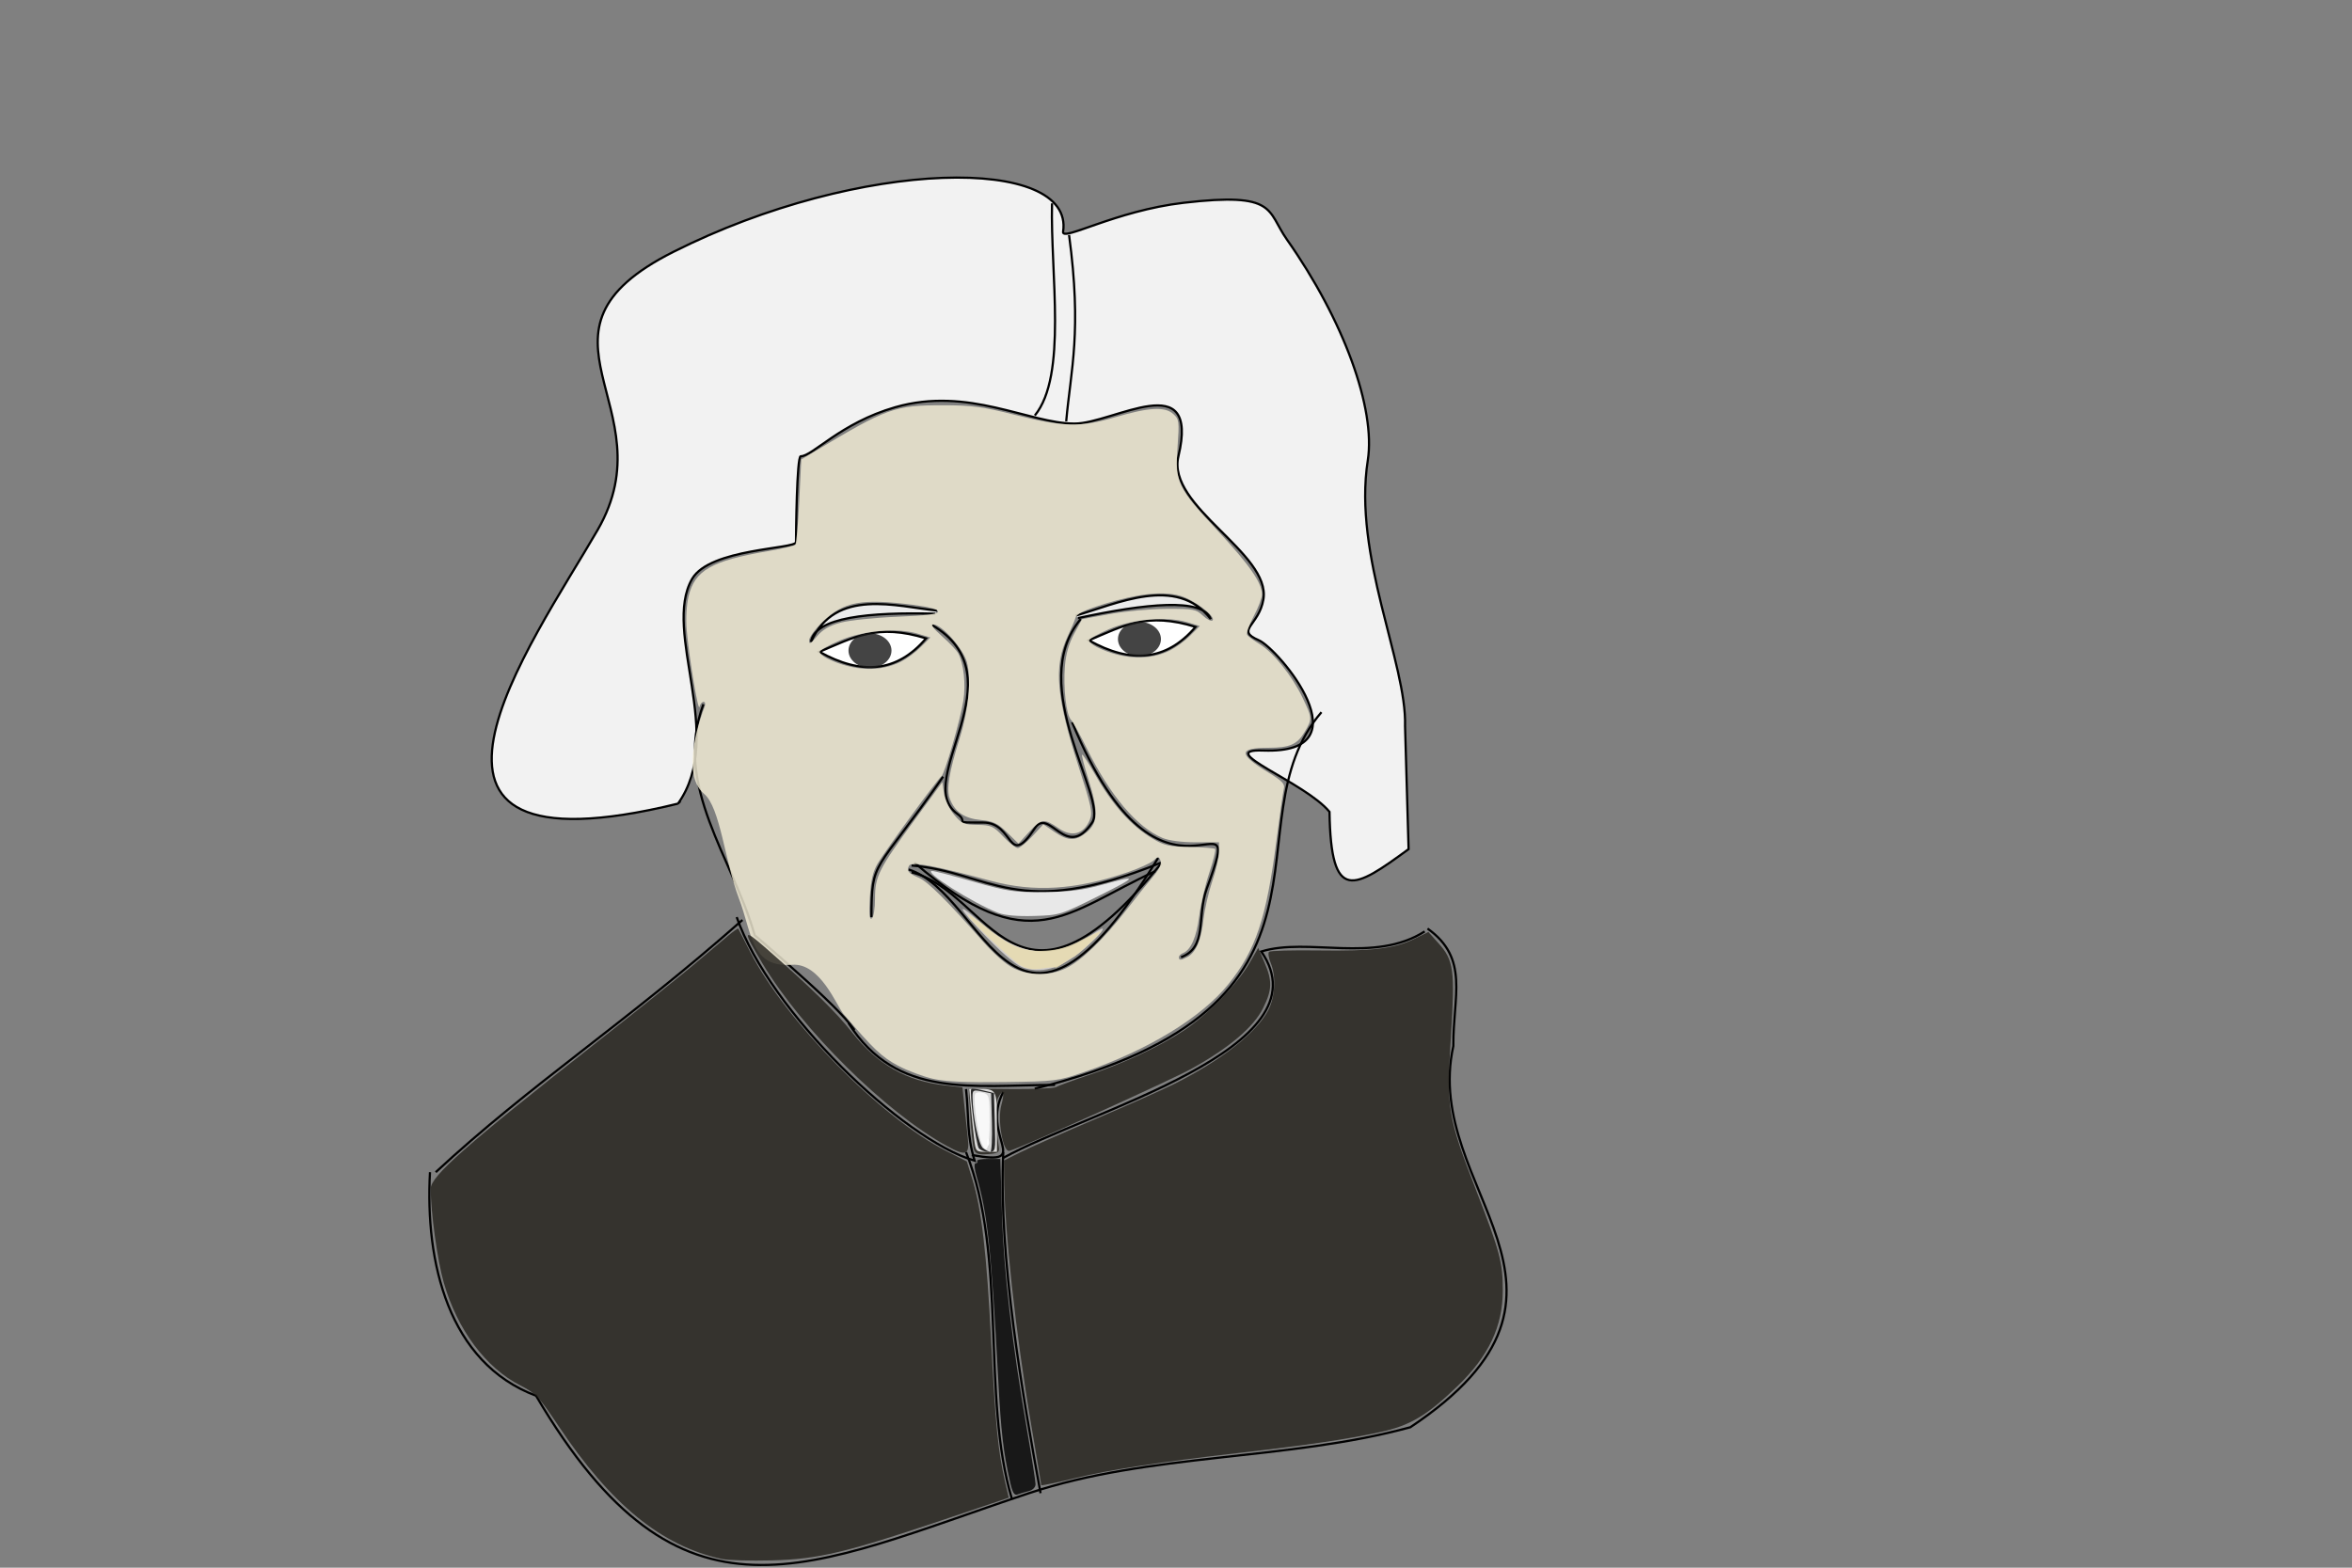 <?xml version="1.0" encoding="UTF-8" standalone="no"?>
<!-- Created with Inkscape (http://www.inkscape.org/) -->

<svg
   xmlns:dc="http://purl.org/dc/elements/1.1/"
   xmlns:cc="http://creativecommons.org/ns#"
   xmlns:rdf="http://www.w3.org/1999/02/22-rdf-syntax-ns#"
   xmlns:svg="http://www.w3.org/2000/svg"
   xmlns="http://www.w3.org/2000/svg"
   xmlns:sodipodi="http://sodipodi.sourceforge.net/DTD/sodipodi-0.dtd"
   xmlns:inkscape="http://www.inkscape.org/namespaces/inkscape"
   width="300mm"
   height="200mm"
   viewBox="0 0 1062.992 708.661"
   id="svg2"
   version="1.1"
   inkscape:version="0.91 r"
   sodipodi:docname="Abdul kalm.svg">
  <rect x="0" y="0" width="1062.992" height="708.661" fill="#808080" stroke="none"/>
  <defs
     id="defs4" />
  <sodipodi:namedview
     id="base"
     pagecolor="#ffffff"
     bordercolor="#666666"
     borderopacity="1.0"
     inkscape:pageopacity="0.0"
     inkscape:pageshadow="2"
     inkscape:zoom="0.77187778"
     inkscape:cx="531.49606"
     inkscape:cy="354.33071"
     inkscape:document-units="px"
     inkscape:current-layer="g4220"
     showgrid="false"
     inkscape:window-width="1366"
     inkscape:window-height="716"
     inkscape:window-x="0"
     inkscape:window-y="0"
     inkscape:window-maximized="1" />
  <g
     inkscape:label="Layer 1"
     inkscape:groupmode="layer"
     id="layer1"
     transform="translate(0,-343.701)">
    <g
       id="g4317">
      <g
         id="g4247">
        <g
           id="g4220">
          <path
             sodipodi:nodetypes="csssssscccsssssssssc"
             inkscape:connector-curvature="0"
             id="path4136"
             d="m 306.408,706.986 c -144.088,35.172 -65.904,-72.472 -36.275,-123.777 32.236,-55.818 -38.266,-89.171 34.141,-125.624 84.72,-42.652 181.388,-43.577 176.193,-9.139 -0.705,4.671 23.686,-9.487 54.489,-13.077 42.34,-4.935 37.437,3.5 46.715,16.674 25.612,36.362 40.164,76.418 36.504,99.761 -6.744,43.008 17.684,91.972 16.842,120.082 l 1.6,55.661 c -24.611,17.974 -35.121,24.903 -35.742,-16.866 -11.109,-13.465 -52.954,-28.545 -29.874,-27.711 46.951,1.696 6.816,-46.03 -2.134,-49.88 -10.722,-4.613 0.159,-6.514 2.134,-18.474 3.443,-20.852 -43.849,-41.96 -38.409,-64.66 9.798,-40.882 -29.363,-14.779 -46.944,-14.779 -20.577,0 -48.019,-16.933 -81.085,-7.39 -24.705,7.13 -37.331,22.169 -42.677,22.169 -1.798,0 -2.134,35.252 -2.134,38.796 0,3.151 -38.955,2.793 -46.944,16.627 -13.745,23.801 15.455,71.101 -6.401,101.608 z"
             style="fill:#f2f2f2;fill-rule:evenodd;stroke:#000000;stroke-width:1px;stroke-linecap:butt;stroke-linejoin:miter;stroke-opacity:1" />
          <path
             sodipodi:nodetypes="ccc"
             inkscape:connector-curvature="0"
             id="path4138"
             d="m 317.911,662.048 c -13.893,36.841 13.327,69.519 23.166,104.409 41.381,35.487 43,40.399 45.106,42.865"
             style="fill:none;fill-rule:evenodd;stroke:#000000;stroke-width:1px;stroke-linecap:butt;stroke-linejoin:miter;stroke-opacity:1" />
          <path
             inkscape:connector-curvature="0"
             id="path4142"
             d="m 383.516,806.205 c 21.84,34.436 56.277,27.932 93.318,27.932"
             style="fill:none;fill-rule:evenodd;stroke:#000000;stroke-width:1px;stroke-linecap:butt;stroke-linejoin:miter;stroke-opacity:1" />
          <path
             inkscape:connector-curvature="0"
             id="path4144"
             d="M 467.651,835.833 C 619.002,797.983 553.767,716.25 597.232,665.643"
             style="fill:none;fill-rule:evenodd;stroke:#000000;stroke-width:1px;stroke-linecap:butt;stroke-linejoin:miter;stroke-opacity:1" />
          <path
             sodipodi:nodetypes="ccc"
             inkscape:connector-curvature="0"
             id="path4146"
             d="m 423.515,619.706 c -18.158,-1.781 -46.04,-10.494 -56.967,14.147 1.692,-11.157 26.22,-13.501 56.245,-12.732"
             style="fill:#ececec;fill-rule:evenodd;stroke:#000000;stroke-width:1px;stroke-linecap:butt;stroke-linejoin:miter;stroke-opacity:1" />
          <path
             style="fill:#ececec;fill-rule:evenodd;stroke:#000000;stroke-width:1px;stroke-linecap:butt;stroke-linejoin:miter;stroke-opacity:1"
             d="m 486.144,621.98 c 18.37,-5.18 45.539,-18.525 61.052,1.545 -3.676,-9.728 -29.313,-7.014 -60.065,-0.412"
             id="path4148"
             inkscape:connector-curvature="0"
             sodipodi:nodetypes="ccc" />
          <g
             transform="translate(250.04,-156.761)"
             id="g4158">
            <path
               style="fill:#ffffff;fill-rule:evenodd;stroke:#000000;stroke-width:1px;stroke-linecap:butt;stroke-linejoin:miter;stroke-opacity:1"
               d="m 120.297,795.109 c 15.579,-6.563 26.206,-12.913 48.197,-6.076 -13.176,15.448 -29.201,16.683 -48.197,6.076 z"
               id="path4152"
               inkscape:connector-curvature="0"
               sodipodi:nodetypes="ccc" />
            <ellipse
               style="opacity:0.815;fill:#1a1a1a;fill-opacity:1;stroke:none;stroke-width:5;stroke-linecap:round;stroke-linejoin:round;stroke-miterlimit:4;stroke-dasharray:none;stroke-opacity:1"
               id="path4156"
               cx="143.157"
               cy="794.549"
               rx="9.717"
               ry="7.773" />
          </g>
          <g
             id="g4162"
             transform="translate(371.821,-161.943)">
            <path
               sodipodi:nodetypes="ccc"
               inkscape:connector-curvature="0"
               id="path4164"
               d="m 120.297,795.109 c 15.579,-6.563 26.206,-12.913 48.197,-6.076 -13.176,15.448 -29.201,16.683 -48.197,6.076 z"
               style="fill:#ffffff;fill-rule:evenodd;stroke:#000000;stroke-width:1px;stroke-linecap:butt;stroke-linejoin:miter;stroke-opacity:1" />
            <ellipse
               ry="7.773"
               rx="9.717"
               cy="794.549"
               cx="143.157"
               id="ellipse4166"
               style="opacity:0.815;fill:#1a1a1a;fill-opacity:1;stroke:none;stroke-width:5;stroke-linecap:round;stroke-linejoin:round;stroke-miterlimit:4;stroke-dasharray:none;stroke-opacity:1" />
          </g>
          <path
             sodipodi:nodetypes="cssssc"
             inkscape:connector-curvature="0"
             id="path4176"
             d="m 421.051,626.129 c 40.452,23.571 -9.313,70.441 11.66,85.506 5.556,3.991 -3.115,3.887 11.66,3.887 14.251,0 10.878,21.254 23.32,2.591 6.557,-9.835 14.148,15.054 25.911,-2.591 7.305,-10.957 -30.439,-61.676 -5.182,-91.983"
             style="fill:none;fill-rule:evenodd;stroke:#000000;stroke-width:1px;stroke-linecap:butt;stroke-linejoin:miter;stroke-opacity:1" />
          <path
             sodipodi:nodetypes="cc"
             inkscape:connector-curvature="0"
             id="path4178"
             d="m 426.233,694.793 c -31.203,44.607 -32.272,36.984 -32.389,63.482"
             style="fill:none;fill-rule:evenodd;stroke:#000000;stroke-width:1px;stroke-linecap:butt;stroke-linejoin:miter;stroke-opacity:1" />
          <path
             sodipodi:nodetypes="ccc"
             inkscape:connector-curvature="0"
             id="path4184"
             d="m 484.533,670.177 c 41.722,100.525 80.02,23.482 60.89,75.141 -4.724,12.981 0.452,26.551 -11.66,31.093"
             style="fill:none;fill-rule:evenodd;stroke:#000000;stroke-width:1px;stroke-linecap:butt;stroke-linejoin:miter;stroke-opacity:1" />
          <path
             sodipodi:nodetypes="cc"
             inkscape:connector-curvature="0"
             id="path4186"
             d="m 411.982,734.954 c 35.489,2.831 47.328,25.478 112.712,-1.296"
             style="fill:none;fill-rule:evenodd;stroke:#000000;stroke-width:1px;stroke-linecap:butt;stroke-linejoin:miter;stroke-opacity:1" />
          <path
             style="fill:none;fill-rule:evenodd;stroke:#000000;stroke-width:1px;stroke-linecap:butt;stroke-linejoin:miter;stroke-opacity:1"
             d="m 411.982,738.043 c 35.489,8.57 47.328,77.118 112.712,-3.921"
             id="path4188"
             inkscape:connector-curvature="0"
             sodipodi:nodetypes="cc" />
          <path
             sodipodi:nodetypes="cc"
             inkscape:connector-curvature="0"
             id="path4190"
             d="m 410.687,736.742 c 35.489,11.395 47.328,102.534 112.712,-5.214"
             style="fill:none;fill-rule:evenodd;stroke:#000000;stroke-width:1px;stroke-linecap:butt;stroke-linejoin:miter;stroke-opacity:1" />
          <path
             sodipodi:nodetypes="cc"
             inkscape:connector-curvature="0"
             id="path4192"
             d="m 413.278,733.659 c 52.22,45.052 68.441,22.363 108.826,3.887"
             style="fill:none;fill-rule:evenodd;stroke:#000000;stroke-width:1px;stroke-linecap:butt;stroke-linejoin:miter;stroke-opacity:1" />
          <path
             transform="translate(0,343.701)"
             inkscape:connector-curvature="0"
             id="path4194"
             d="m 451.135,412.65 c -11.47,-4.413 -34.339,-18.935 -29.818,-18.935 0.938,0 9.351,2.182 18.695,4.85 15.482,4.419 18.313,4.836 31.889,4.696 11.08,-0.114 17.555,-0.894 25.263,-3.043 17.542,-4.891 17.458,-4.235 -0.612,4.778 -17.25,8.604 -17.59,8.71 -29.15,9.06 -7.55,0.228 -13.317,-0.27 -16.268,-1.405 z"
             style="opacity:0.815;fill:#ffffff;fill-opacity:1;stroke:none;stroke-width:5;stroke-linecap:round;stroke-linejoin:round;stroke-miterlimit:4;stroke-dasharray:none;stroke-opacity:1" />
          <path
             transform="translate(0,343.701)"
             inkscape:connector-curvature="0"
             id="path4196"
             d="m 421.715,487.673 c -4.444,-0.993 -11.579,-3.669 -15.854,-5.948 -7.366,-3.926 -11.045,-7.413 -24.614,-23.325 -3.188,-3.738 -10.498,-23.272 -23.32,-22.278 -18.654,1.447 -17.881,-14.002 -24.012,-30.1 -6.323,-16.605 -8.403,-41.13 -15.714,-47.178 -11.276,-9.327 -0.875,-36.461 0.224,-39.299 0.489,-1.263 0.285,-2.267 -0.461,-2.267 -0.737,0 -1.557,1.02 -1.823,2.267 -0.564,2.646 -4.715,-22.293 -5.792,-34.798 -0.431,-5.007 -0.077,-11.318 0.854,-15.196 2.81,-11.713 10.324,-16.014 35.596,-20.376 6.458,-1.115 12.14,-2.425 12.629,-2.913 0.488,-0.487 1.295,-9.359 1.793,-19.714 l 0.906,-18.828 5.98,-3.594 c 32.67,-19.636 36.257,-20.935 57.802,-20.935 13.383,0 17.98,0.613 33.036,4.402 21.648,5.449 29.363,5.622 45.041,1.013 15.264,-4.488 22.491,-4.896 26.27,-1.483 2.654,2.398 2.767,3.271 1.934,15.043 -1.132,16.01 -0.053,18.236 18.458,38.085 14.026,15.04 19.713,23.252 19.713,28.466 0,1.569 -1.701,6.039 -3.779,9.934 -2.078,3.895 -3.39,7.651 -2.915,8.348 0.475,0.696 3.027,2.58 5.671,4.187 6.196,3.765 14.62,14.287 19.331,24.149 4.449,9.312 4.466,9.593 0.935,15.577 -3.334,5.65 -6.653,7.089 -16.413,7.115 -13.622,0.037 -13.615,2.867 0.025,11.153 6.349,3.857 7.59,5.172 7.024,7.444 -0.378,1.518 -1.894,12.087 -3.369,23.488 -4.535,35.057 -9.364,49.472 -21.699,64.777 -12.12,15.038 -36.315,29.784 -65.135,39.698 -11.954,4.112 -12.996,4.243 -36.275,4.562 -16.843,0.231 -26.37,-0.208 -32.048,-1.476 l 6e-5,0 z m 60.033,-49.973 c 6.946,-3.362 17.155,-13.218 27.447,-26.495 4.419,-5.7 9.861,-12.517 12.095,-15.149 2.65,-3.122 3.769,-5.547 3.22,-6.978 -0.78,-2.034 -1.012,-2.039 -3.187,-0.071 -1.29,1.167 -6.608,3.572 -11.818,5.344 -23.273,7.916 -42.174,9.097 -61.572,3.847 -25.052,-6.779 -35.848,-8.815 -36.986,-6.973 -1.435,2.322 -0.509,3.505 4.362,5.577 4.062,1.728 13.247,10.871 28.991,28.858 4.595,5.249 10.411,10.351 13.603,11.931 7.206,3.567 16.611,3.61 23.844,0.108 l 0,-3e-5 z m 55.002,-5.157 c 3.744,-2.004 6.116,-7.6 7.158,-16.886 0.515,-4.586 2.305,-12.376 3.978,-17.311 1.674,-4.935 3.043,-10.91 3.043,-13.279 l 0,-4.307 -10.406,0 c -6.383,0 -12.229,-0.762 -15.123,-1.971 -11.593,-4.844 -23.708,-19.179 -34.216,-40.488 -3.067,-6.218 -6.286,-12.034 -7.154,-12.925 -2.155,-2.21 -3.532,-14.416 -2.74,-24.282 0.439,-5.47 1.818,-10.278 4.209,-14.67 l 3.556,-6.533 12.476,-2.309 c 6.862,-1.27 18.401,-2.332 25.644,-2.359 12.182,-0.046 13.419,0.186 16.513,3.087 1.84,1.725 3.784,2.687 4.321,2.138 1.661,-1.697 -8.482,-9.399 -14.652,-11.127 -7.848,-2.197 -19.066,-0.99 -34.229,3.683 -8.84,2.724 -12.494,4.469 -13.024,6.217 -0.405,1.337 -2.021,5.145 -3.59,8.463 -6.388,13.506 -5.201,27.331 5.086,59.216 5.706,17.685 6.283,20.471 4.921,23.758 -2.65,6.397 -8.083,7.891 -13.942,3.835 -6.685,-4.627 -7.903,-4.502 -13.265,1.364 l -5.015,5.486 -5.129,-5.008 c -4.305,-4.204 -6.224,-5.113 -11.95,-5.664 -7.463,-0.717 -11.713,-3.658 -13.966,-9.666 -1.591,-4.241 -0.309,-12.058 4.482,-27.341 4.031,-12.858 5.338,-26.642 3.255,-34.315 -1.664,-6.125 -11.35,-17.051 -15.116,-17.051 -1.386,0 0.004,1.904 3.878,5.314 3.321,2.923 6.625,6.413 7.344,7.755 2.458,4.592 3.462,13.954 2.296,21.394 -1.374,8.765 -8.445,33.126 -9.91,34.142 -1.61,1.118 -25.535,33.849 -28.807,39.411 -2.189,3.721 -3.109,7.709 -3.555,15.409 -0.437,7.556 -0.2,10.14 0.871,9.478 0.847,-0.524 1.473,-4.368 1.473,-9.051 0,-10.055 1.632,-13.278 18.138,-35.82 l 12.308,-16.809 0.715,5.051 c 0.407,2.872 2.363,7.03 4.534,9.639 3.454,4.149 4.468,4.597 10.605,4.682 6.187,0.085 7.216,0.55 11.66,5.274 2.681,2.849 5.626,5.181 6.545,5.182 0.919,10e-4 3.896,-2.408 6.616,-5.353 l 4.945,-5.355 5.021,3.412 c 6.307,4.286 9.644,4.299 14.684,0.058 5.087,-4.281 5.228,-9.423 0.653,-23.907 -1.833,-5.804 -3.114,-10.772 -2.845,-11.041 0.269,-0.269 2.72,3.43 5.447,8.218 8.299,14.571 16.564,23.829 26.642,29.843 4.97,2.966 7.417,3.506 16.592,3.661 5.919,0.1 11.081,0.5 11.47,0.889 0.389,0.389 -0.808,5.263 -2.662,10.83 -1.853,5.567 -3.902,14.373 -4.553,19.568 -1.18,9.411 -3.77,15.312 -7.319,16.674 -1.027,0.394 -1.868,1.237 -1.868,1.874 0,1.5 0.9,1.46 3.958,-0.177 z M 407.162,299.121 c 2.664,-1.359 6.752,-4.379 9.083,-6.71 l 4.239,-4.239 -5.708,-1.722 c -9.223,-2.783 -24.738,-1.411 -35.306,3.121 -4.878,2.092 -8.942,4.372 -9.032,5.067 -0.09,0.695 1.569,2.108 3.686,3.139 11.475,5.59 23.737,6.089 33.038,1.344 z m 121.781,-5.182 c 2.664,-1.359 6.752,-4.379 9.083,-6.71 l 4.239,-4.239 -5.708,-1.722 c -9.223,-2.783 -24.738,-1.411 -35.306,3.121 -4.878,2.092 -8.942,4.372 -9.032,5.067 -0.09,0.695 1.569,2.108 3.686,3.139 11.475,5.59 23.737,6.089 33.038,1.344 z M 379.918,281.464 c 3.919,-1.055 15.433,-2.259 25.587,-2.676 13.269,-0.544 18.461,-1.202 18.461,-2.341 0,-1.017 -4.086,-2.107 -11.424,-3.049 -23.061,-2.957 -31.283,-1.424 -40.62,7.575 -3.441,3.316 -6.256,7.135 -6.256,8.486 0,1.973 0.702,1.616 3.563,-1.811 2.548,-3.051 5.593,-4.814 10.688,-6.186 z"
             style="opacity:0.815;fill:#f4eed7;fill-opacity:1;stroke:none;stroke-width:5;stroke-linecap:round;stroke-linejoin:round;stroke-miterlimit:4;stroke-dasharray:none;stroke-opacity:1"
             sodipodi:nodetypes="cssssssssssssscssssssssssssssssssssccccssssssssssccccssscsssssscsssssssssssscsssssscsssssssscsssscscssscssssssssccsscsscsssscsscssssssssss" />
          <path
             transform="translate(0,343.701)"
             inkscape:connector-curvature="0"
             id="path4204"
             d="m 462.832,437.597 c -3.052,-0.905 -8.486,-5.372 -16.618,-13.66 -13.207,-13.461 -15.122,-17.628 -3.231,-7.029 17.648,15.729 33.98,17.387 51.11,5.189 6.585,-4.689 5.459,-1.843 -1.948,4.927 -11.08,10.126 -19.985,13.338 -29.313,10.573 z"
             style="opacity:0.815;fill:#e3dedb;fill-opacity:1;stroke:none;stroke-width:5;stroke-linecap:round;stroke-linejoin:round;stroke-miterlimit:4;stroke-dasharray:none;stroke-opacity:1" />
          <path
             transform="translate(0,343.701)"
             inkscape:connector-curvature="0"
             id="path4214"
             d="m 461.523,436.596 c -4.309,-2.363 -24.968,-22.217 -24.062,-23.123 0.328,-0.328 3.985,2.176 8.126,5.565 10.829,8.862 17.09,11.347 27.001,10.716 5.907,-0.376 10.252,-1.643 16.035,-4.674 4.363,-2.287 8.361,-4.152 8.885,-4.144 0.524,0.008 -1.885,2.631 -5.354,5.83 -3.469,3.199 -6.585,5.816 -6.925,5.816 -0.34,0 -2.312,1.206 -4.381,2.679 -2.07,1.474 -3.763,2.441 -3.763,2.149 0,-0.292 -2.651,-0.128 -5.892,0.364 -4.313,0.655 -6.904,0.339 -9.669,-1.177 z"
             style="opacity:0.815;fill:#e9ddaf;fill-opacity:1;stroke:none;stroke-width:5;stroke-linecap:round;stroke-linejoin:round;stroke-miterlimit:4;stroke-dasharray:none;stroke-opacity:1" />
          <path
             sodipodi:nodetypes="cc"
             inkscape:connector-curvature="0"
             id="path4216"
             d="m 475.464,435.628 c -0.782,31.83 7.022,77.739 -7.773,95.894"
             style="fill:none;fill-rule:evenodd;stroke:#000000;stroke-width:1px;stroke-linecap:butt;stroke-linejoin:miter;stroke-opacity:1" />
          <path
             sodipodi:nodetypes="cc"
             inkscape:connector-curvature="0"
             id="path4218"
             d="m 483.167,449.921 c 5.877,43.7 0.809,60.7 -1.296,84.245"
             style="fill:none;fill-rule:evenodd;stroke:#000000;stroke-width:1px;stroke-linecap:butt;stroke-linejoin:miter;stroke-opacity:1" />
        </g>
      </g>
      <path
         sodipodi:nodetypes="cc"
         inkscape:connector-curvature="0"
         id="path4275"
         d="M 335.545,759.57 C 282.407,806.51 240.078,833.556 196.922,873.577"
         style="fill:none;fill-rule:evenodd;stroke:#000000;stroke-width:1px;stroke-linecap:butt;stroke-linejoin:miter;stroke-opacity:1" />
      <path
         sodipodi:nodetypes="ccc"
         inkscape:connector-curvature="0"
         id="path4277"
         d="m 332.954,758.274 c 14.883,42.759 75.006,100.599 107.53,110.121 -3.708,-12.078 -2.52,-20.089 -3.887,-32.389"
         style="fill:none;fill-rule:evenodd;stroke:#000000;stroke-width:1px;stroke-linecap:butt;stroke-linejoin:miter;stroke-opacity:1" />
      <path
         sodipodi:nodetypes="cc"
         inkscape:connector-curvature="0"
         id="path4279"
         d="m 439.189,865.804 c 28.345,5.265 3.586,-8.41 14.251,-28.502"
         style="fill:none;fill-rule:evenodd;stroke:#000000;stroke-width:1px;stroke-linecap:butt;stroke-linejoin:miter;stroke-opacity:1" />
      <path
         sodipodi:nodetypes="ccc"
         inkscape:connector-curvature="0"
         id="path4281"
         d="m 453.44,867.1 c 38.867,-21.453 146.719,-49.617 116.599,-93.279 21.19,-6.54 51.01,5.503 73.846,-9.069"
         style="fill:none;fill-rule:evenodd;stroke:#000000;stroke-width:1px;stroke-linecap:butt;stroke-linejoin:miter;stroke-opacity:1" />
      <path
         sodipodi:nodetypes="ccsccc"
         inkscape:connector-curvature="0"
         id="path4283"
         d="m 194.331,873.577 c -2.259,40.498 8.196,86.15 47.935,101.052 65.637,111.555 122.091,77.629 222.833,44.048 54.526,-18.175 116.826,-14.666 172.307,-29.797 93.485,-62.317 4.924,-107.015 19.433,-172.307 -0.181,-22.652 7.405,-39.5 -11.66,-53.117"
         style="fill:none;fill-rule:evenodd;stroke:#000000;stroke-width:1px;stroke-linecap:butt;stroke-linejoin:miter;stroke-opacity:1" />
      <path
         sodipodi:nodetypes="cc"
         inkscape:connector-curvature="0"
         id="path4285"
         d="m 436.598,864.509 c 18.774,47.291 6.851,110.503 20.729,156.761"
         style="fill:none;fill-rule:evenodd;stroke:#000000;stroke-width:1px;stroke-linecap:butt;stroke-linejoin:miter;stroke-opacity:1" />
      <path
         sodipodi:nodetypes="cc"
         inkscape:connector-curvature="0"
         id="path4287"
         d="m 453.44,864.509 c -2.303,46.974 8.925,111.133 16.842,154.169"
         style="fill:none;fill-rule:evenodd;stroke:#000000;stroke-width:1px;stroke-linecap:butt;stroke-linejoin:miter;stroke-opacity:1" />
      <path
         transform="translate(0,343.701)"
         inkscape:connector-curvature="0"
         id="path4289"
         d="m 427.968,518.032 c -27.558,-15.07 -65.381,-52.482 -83.3,-82.394 -9.219,-15.389 -9.018,-16.261 1.605,-6.944 20.606,18.072 31.555,28.786 38.774,37.942 11.542,14.638 24.572,22.064 42.158,24.025 l 7.773,0.867 0.879,8.421 c 0.484,4.632 1.179,11.141 1.545,14.465 0.857,7.778 -0.72,8.383 -9.435,3.618 z"
         style="opacity:0.815;fill:#24221c;fill-opacity:1;stroke:none;stroke-width:5;stroke-linecap:round;stroke-linejoin:round;stroke-miterlimit:4;stroke-dasharray:none;stroke-opacity:1" />
      <path
         transform="translate(0,343.701)"
         inkscape:connector-curvature="0"
         id="path4291"
         d="m 440.252,519.803 c -0.486,-1.267 -1.232,-8.019 -1.658,-15.004 l -0.774,-12.701 18.864,0.189 c 10.375,0.104 19.627,-0.282 20.559,-0.859 0.933,-0.576 7.501,-2.996 14.597,-5.377 16.457,-5.521 32.242,-12.923 43.451,-20.375 10.469,-6.96 23.974,-20.887 29.449,-30.369 l 3.926,-6.801 2.791,6.487 c 3.639,8.46 3.52,12.457 -0.621,20.765 -4.258,8.544 -15.328,17.924 -32.158,27.248 -9.979,5.528 -75.066,34.92 -82.408,37.213 -2.957,0.924 -5.585,-13.866 -3.686,-20.745 1.586,-5.745 0.794,-7.536 -1.466,-3.313 -1.384,2.585 -1.252,11.791 0.323,22.571 0.319,2.184 -0.461,2.652 -4.963,2.981 -4.154,0.304 -5.538,-0.122 -6.226,-1.913 z"
         style="opacity:0.815;fill:#24221c;fill-opacity:1;stroke:none;stroke-width:5;stroke-linecap:round;stroke-linejoin:round;stroke-miterlimit:4;stroke-dasharray:none;stroke-opacity:1" />
      <path
         transform="translate(0,343.701)"
         inkscape:connector-curvature="0"
         id="path4293"
         d="m 470.606,671.363 c 0,-0.294 -2.003,-12.31 -4.451,-26.703 -7.17,-42.15 -12.29,-89.305 -12.371,-113.923 l -0.02,-6.135 7.449,-3.747 c 4.097,-2.061 19.35,-8.814 33.895,-15.007 14.545,-6.193 30.578,-13.334 35.627,-15.868 21.208,-10.645 37.248,-23.241 42.476,-33.355 3.074,-5.948 3.564,-15.352 1.107,-21.282 -0.943,-2.276 -1.294,-4.557 -0.779,-5.069 0.514,-0.512 10.617,-0.79 22.451,-0.619 24.424,0.354 34.413,-0.863 43.334,-5.278 l 6.219,-3.078 4.445,4.92 c 7.083,7.84 7.672,12.188 5.755,42.484 -2.06,32.549 -1.46,36.19 11.44,69.465 10.753,27.736 12.005,32.453 12.005,45.225 0,16.198 -6.385,29.647 -20.549,43.279 -13.82,13.301 -21.477,17.822 -35.16,20.755 -15.127,3.243 -32.416,5.796 -62.834,9.278 -36.868,4.22 -59.033,7.629 -75.121,11.553 -8.205,2.002 -14.919,3.399 -14.919,3.105 z"
         style="opacity:0.815;fill:#24221c;fill-opacity:1;stroke:none;stroke-width:5;stroke-linecap:round;stroke-linejoin:round;stroke-miterlimit:4;stroke-dasharray:none;stroke-opacity:1" />
      <path
         transform="translate(0,343.701)"
         inkscape:connector-curvature="0"
         id="path4295"
         d="m 326.153,704.703 c -27.228,-5.916 -50.105,-24.59 -73.873,-60.3 -8.605,-12.929 -10.185,-14.607 -17.037,-18.09 -15.69,-7.976 -28.504,-25.148 -34.66,-46.444 -2.866,-9.914 -5.924,-31.878 -5.927,-42.568 -0.002,-5.554 15.963,-19.645 73.845,-65.177 18.883,-14.854 39.234,-31.139 45.225,-36.189 5.991,-5.05 12.871,-10.853 15.289,-12.895 2.418,-2.042 4.512,-3.499 4.653,-3.239 0.141,0.26 2.589,5.032 5.439,10.603 15.93,31.14 58.985,74.876 88.44,89.839 l 9.412,4.781 2.509,8.123 c 4.138,13.399 6.473,33.478 8.455,72.734 1.892,37.456 3.184,50.556 6.302,63.9 l 1.692,7.24 -29.255,9.87 c -44.316,14.951 -56.797,17.913 -77.838,18.473 -9.619,0.256 -19.822,-0.042 -22.672,-0.661 z"
         style="opacity:0.815;fill:#24221c;fill-opacity:1;stroke:none;stroke-width:5;stroke-linecap:round;stroke-linejoin:round;stroke-miterlimit:4;stroke-dasharray:none;stroke-opacity:1" />
      <path
         transform="translate(0,343.701)"
         inkscape:connector-curvature="0"
         id="path4305"
         d="m 440.284,515.172 c -0.376,-3.028 -1.041,-9.441 -1.478,-14.251 l -0.795,-8.745 3.666,0.018 c 8.812,0.043 8.845,0.099 8.88,14.949 l 0.032,13.535 -4.81,0 c -4.689,0 -4.828,-0.14 -5.493,-5.506 z"
         style="opacity:0.815;fill:#ffffff;fill-opacity:1;stroke:none;stroke-width:5;stroke-linecap:round;stroke-linejoin:round;stroke-miterlimit:4;stroke-dasharray:none;stroke-opacity:1" />
      <path
         transform="translate(0,343.701)"
         inkscape:connector-curvature="0"
         id="path4307"
         d="m 442.395,519.059 c -1.334,-1.634 -4.396,-25.764 -3.399,-26.785 0.295,-0.302 2.719,-0.011 5.385,0.648 l 4.848,1.198 0.369,13.279 c 0.369,13.275 0.368,13.279 -2.756,13.279 -1.719,0 -3.72,-0.729 -4.447,-1.619 z"
         style="opacity:0.815;fill:#000000;fill-opacity:1;stroke:none;stroke-width:5;stroke-linecap:round;stroke-linejoin:round;stroke-miterlimit:4;stroke-dasharray:none;stroke-opacity:1" />
      <path
         transform="translate(0,343.701)"
         inkscape:connector-curvature="0"
         id="path4309"
         d="m 456.541,670.071 c -3.079,-13.653 -4.114,-22.554 -5.377,-46.273 -3.152,-59.158 -4.832,-75.024 -9.718,-91.784 -1.107,-3.797 -1.295,-6.154 -0.492,-6.154 0.716,0 1.023,-0.451 0.682,-1.003 -0.341,-0.552 1.874,-0.989 4.921,-0.972 l 5.541,0.031 0.732,24.615 c 0.776,26.093 4.569,58.91 11.285,97.615 2.144,12.361 3.899,23.52 3.899,24.799 0,1.376 -1.273,2.645 -3.119,3.108 -1.715,0.43 -3.98,1.113 -5.033,1.518 -1.429,0.548 -2.272,-0.849 -3.321,-5.501 z"
         style="opacity:0.815;fill:#000000;fill-opacity:1;stroke:none;stroke-width:5;stroke-linecap:round;stroke-linejoin:round;stroke-miterlimit:4;stroke-dasharray:none;stroke-opacity:1" />
      <path
         transform="translate(0,343.701)"
         inkscape:connector-curvature="0"
         id="path4311"
         d="m 444.318,519.059 c -2.043,-1.526 -4.714,-14.47 -4.78,-23.156 -0.024,-3.15 0.282,-3.336 4.185,-2.541 l 4.211,0.859 0.369,13.229 c 0.203,7.276 -0.123,13.229 -0.724,13.229 -0.601,0 -2.068,-0.729 -3.26,-1.619 z"
         style="opacity:0.815;fill:#ffffff;fill-opacity:1;stroke:none;stroke-width:5;stroke-linecap:round;stroke-linejoin:round;stroke-miterlimit:4;stroke-dasharray:none;stroke-opacity:1" />
      <path
         transform="translate(0,343.701)"
         inkscape:connector-curvature="0"
         id="path4313"
         d="m 443.433,516.233 c -1.873,-4.927 -3.755,-20.696 -2.616,-21.918 0.564,-0.605 2.25,-0.712 3.747,-0.237 2.512,0.797 2.721,1.806 2.721,13.084 0,12.221 -1.401,15.519 -3.853,9.071 z"
         style="opacity:0.815;fill:#ffffff;fill-opacity:1;stroke:none;stroke-width:5;stroke-linecap:round;stroke-linejoin:round;stroke-miterlimit:4;stroke-dasharray:none;stroke-opacity:1" />
      <path
         transform="translate(0,343.701)"
         inkscape:connector-curvature="0"
         id="path4315"
         d="m 446.093,516.036 c 0.062,-1.509 0.369,-1.816 0.783,-0.783 0.374,0.935 0.328,2.053 -0.102,2.483 -0.43,0.43 -0.737,-0.335 -0.68,-1.7 z"
         style="opacity:0.815;fill:#ffffff;fill-opacity:1;stroke:none;stroke-width:5;stroke-linecap:round;stroke-linejoin:round;stroke-miterlimit:4;stroke-dasharray:none;stroke-opacity:1" />
    </g>
  </g>
</svg>

